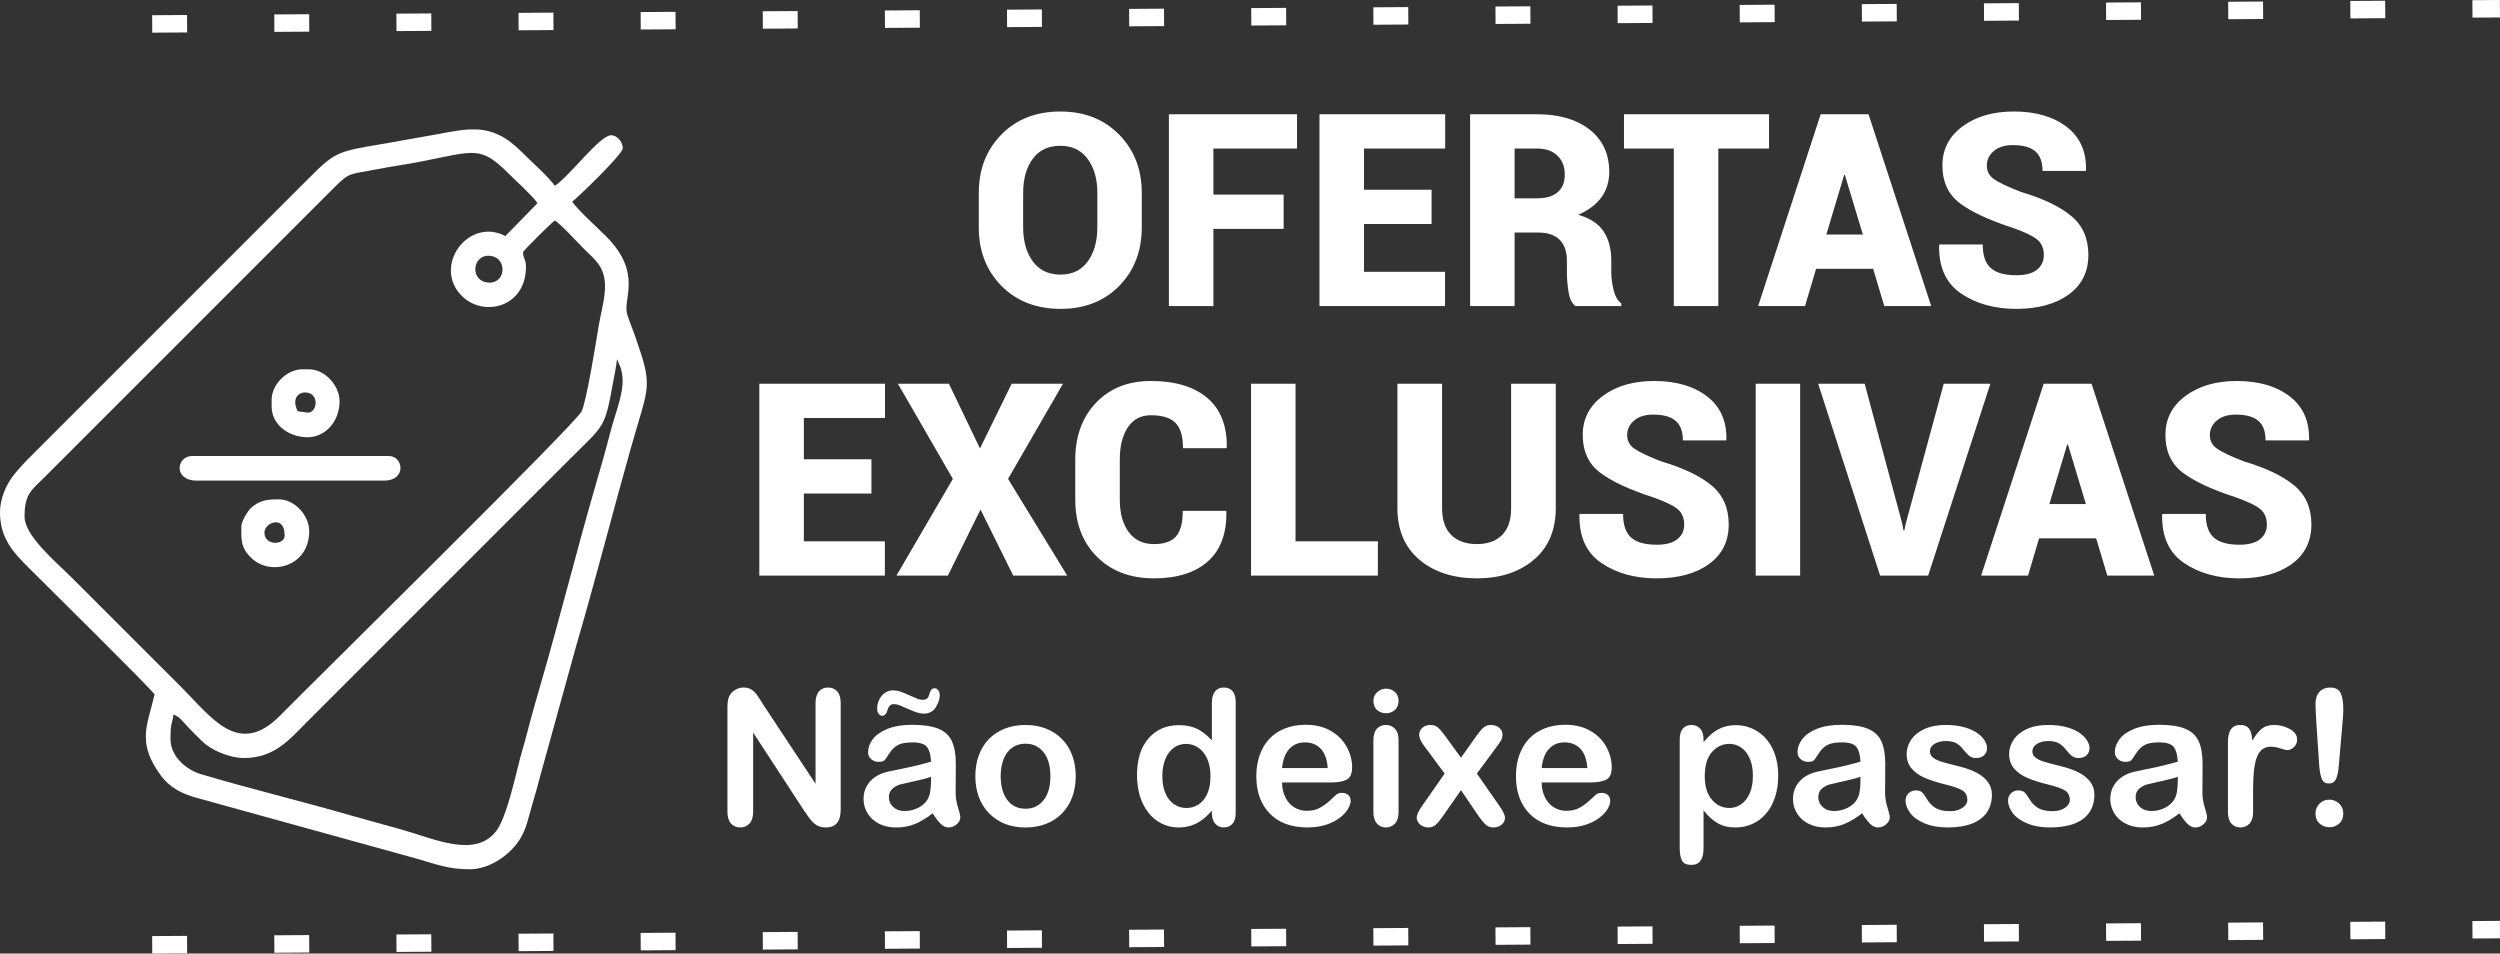 <?xml version="1.0" encoding="UTF-8"?>
<!-- Creator: CorelDRAW 2020 (64 Bit) -->
<svg xmlns="http://www.w3.org/2000/svg" xmlns:xlink="http://www.w3.org/1999/xlink" xmlns:xodm="http://www.corel.com/coreldraw/odm/2003" xml:space="preserve" width="194.13mm" height="74.044mm" version="1.1" style="shape-rendering:geometricPrecision; text-rendering:geometricPrecision; image-rendering:optimizeQuality; fill-rule:evenodd; clip-rule:evenodd" viewBox="0 0 3655.31 1394.18">
 <rect x="0" y="0" width="3655.31" height="1394.18" fill="#333333" stroke="none"/>
 <defs>
  <style type="text/css">
   <![CDATA[
    .str0 {stroke:white;stroke-width:25.51;stroke-miterlimit:22.926;stroke-dasharray:51.016 127.54}
    .fil2 {fill:none}
    .fil1 {fill:white}
    .fil0 {fill:white;fill-rule:nonzero}
   ]]>
  </style>
 </defs>
 <g id="Camada_x0020_1">
  <path class="fil0" d="M1669.39 332.55c0,34.52 -10.98,62.99 -32.88,85.41 -21.89,22.42 -50.5,33.6 -85.8,33.66 -35.57,-0.07 -64.37,-11.24 -86.46,-33.66 -22.09,-22.42 -33.14,-50.89 -33.14,-85.41l0 -50.5c0,-34.39 10.98,-62.86 33.01,-85.28 22.03,-22.49 50.76,-33.73 86.2,-33.73 35.18,0 63.84,11.24 85.94,33.73 22.09,22.42 33.14,50.89 33.14,85.28l0 50.5zm-64.96 -50.83c0,-20.06 -4.67,-36.49 -14.14,-49.31 -9.4,-12.89 -22.75,-19.26 -39.98,-19.26 -17.56,0 -31.04,6.38 -40.37,19.13 -9.27,12.75 -13.94,29.26 -13.94,49.44l0 50.83c0,20.32 4.73,36.82 14.14,49.71 9.47,12.82 23.01,19.26 40.57,19.26 17.1,0 30.31,-6.44 39.71,-19.26 9.34,-12.89 14.01,-29.39 14.01,-49.71l0 -50.83zm272.41 52.93l-102.7 0 0 112.9 -65.09 0 0 -280.5 187.39 0 0 50.1 -122.3 0 0 67.4 102.7 0 0 50.1zm216.32 -7.1l-98.82 0 0 69.89 118.48 0 0 50.1 -183.58 0 0 -280.5 183.77 0 0 50.1 -118.68 0 0 60.29 98.82 0 0 50.1zm121.38 12.49l0 107.5 -65.09 0 0 -280.5 97.64 0c32.48,0 58.26,7.56 77.26,22.55 19,15.06 28.54,35.57 28.54,61.67 0,14.46 -3.88,26.96 -11.51,37.35 -7.63,10.39 -18.87,18.87 -33.8,25.45 17.23,4.87 29.59,12.95 37.08,24.33 7.5,11.37 11.24,25.51 11.24,42.47l0 17.75c0,7.3 1.12,15.65 3.29,25.05 2.24,9.34 5.98,16.04 11.38,19.99l0 3.88 -67.2 0c-5.13,-4.01 -8.48,-10.98 -10.06,-20.98 -1.51,-10.06 -2.3,-19.46 -2.3,-28.34l0 -16.97c0,-13.35 -3.55,-23.54 -10.58,-30.64 -7.04,-7.03 -17.43,-10.59 -31.04,-10.59l-34.85 0zm0 -50.1l32.94 0c13.08,0 23.14,-2.96 30.05,-8.94 6.97,-5.98 10.39,-14.53 10.39,-25.71 0,-11.44 -3.55,-20.64 -10.65,-27.61 -7.17,-7.04 -17.23,-10.52 -30.18,-10.52l-32.55 0 0 72.79zm372.02 -72.79l-74.17 0 0 230.39 -65.09 0 0 -230.39 -72.85 0 0 -50.1 212.11 0 0 50.1zm152.15 175.88l-83.37 0 -16.17 54.51 -68.58 0 91.46 -280.5 34.91 0 0 0.2 0.2 -0.2 34.85 0 91.66 280.5 -68.58 0 -16.37 -54.51zm-68.38 -50.1l53.39 0 -26.23 -87.05 -1.12 0 -26.04 87.05zm318.04 30.25c0,-9.99 -3.29,-17.69 -9.8,-23.01 -6.58,-5.33 -18.48,-10.98 -35.64,-17.03 -34.85,-11.31 -60.69,-23.34 -77.59,-36.16 -16.83,-12.76 -25.31,-31.17 -25.31,-55.17 0,-23.47 9.86,-42.48 29.45,-57.01 19.66,-14.53 44.65,-21.76 74.96,-21.76 31.96,0 57.73,7.5 77.26,22.42 19.53,14.99 28.93,36.03 28.34,63.32l-0.4 1.12 -63.19 0c0,-13.22 -3.62,-22.82 -10.78,-28.8 -7.23,-5.98 -18.08,-8.94 -32.55,-8.94 -11.84,0 -21.17,2.89 -27.94,8.68 -6.84,5.79 -10.19,12.89 -10.19,21.37 0,8.22 3.49,14.79 10.46,19.73 7.03,4.93 20.05,11.18 39.19,18.61 32.48,9.6 57.07,21.37 73.77,35.24 16.7,13.87 25.05,32.87 25.05,57.01 0,24.66 -9.6,43.99 -28.87,57.93 -19.26,13.94 -44.84,20.84 -76.67,20.91 -31.76,-0.07 -58.58,-7.5 -80.61,-22.49 -22.03,-14.93 -32.74,-38.46 -32.09,-70.62l0.4 -1.12 63.38 0c0,16.31 4.01,27.88 12.03,34.78 8.02,6.84 20.32,10.26 36.89,10.26 13.61,0 23.74,-2.7 30.44,-8.09 6.64,-5.39 9.99,-12.43 9.99,-21.17zm-1714.23 348.39l-98.82 0 0 69.89 118.48 0 0 50.1 -183.58 0 0 -280.49 183.78 0 0 50.1 -118.68 0 0 60.29 98.82 0 0 50.1zm158.72 -65.88l46.29 -94.61 75.09 0 -80.35 139.13 86.53 141.36 -78.97 0 -47.8 -96.52 -47.74 96.52 -75.15 0 82.45 -141.36 -80.35 -139.13 74.56 0 45.43 94.61zm359.85 91.26l0.4 1.18c0.53,31.96 -8.48,56.22 -27.09,72.72 -18.54,16.5 -44.84,24.72 -78.84,24.79 -34.72,-0.07 -62.53,-10.65 -83.5,-31.82 -21.04,-21.17 -31.5,-48.92 -31.5,-83.24l0 -58.52c0,-34.19 10.13,-61.87 30.31,-83.11 20.25,-21.3 47.01,-31.89 80.22,-31.89 35.57,0 63.12,8.28 82.58,24.85 19.46,16.57 28.93,40.64 28.4,72.2l-0.59 1.18 -63.38 0c0,-17.23 -3.62,-29.52 -10.98,-36.95 -7.3,-7.5 -19.33,-11.18 -36.03,-11.18 -14.6,0 -25.84,5.85 -33.66,17.62 -7.83,11.7 -11.77,27.35 -11.77,46.88l0 58.91c0,19.66 4.27,35.44 12.89,47.21 8.61,11.84 20.98,17.75 37.02,17.75 14.86,0 25.64,-3.75 32.28,-11.18 6.58,-7.43 9.86,-19.92 9.86,-37.41l63.38 0zm101.52 44.51l120.39 0 0 50.1 -185.48 0 0 -280.49 65.09 0 0 230.39zm380.5 -230.39l0 181.87c0,32.09 -10.65,57.27 -31.96,75.41 -21.37,18.15 -49.12,27.22 -83.44,27.29 -34.52,-0.07 -62.53,-9.14 -83.97,-27.29 -21.44,-18.15 -32.15,-43.33 -32.15,-75.41l0 -181.87 65.29 0 0 181.87c0,17.36 4.47,30.44 13.48,39.32 8.94,8.81 21.44,13.28 37.35,13.28 15.78,0 28.07,-4.41 36.88,-13.22 8.81,-8.81 13.22,-21.89 13.22,-39.38l0 -181.87 65.29 0zm187.78 206.13c0,-9.99 -3.29,-17.69 -9.8,-23.01 -6.58,-5.32 -18.48,-10.98 -35.64,-17.03 -34.85,-11.31 -60.69,-23.34 -77.59,-36.16 -16.83,-12.75 -25.32,-31.17 -25.32,-55.17 0,-23.47 9.86,-42.47 29.46,-57.01 19.66,-14.53 44.65,-21.76 74.96,-21.76 31.96,0 57.73,7.5 77.26,22.42 19.53,14.99 28.93,36.03 28.34,63.32l-0.4 1.12 -63.19 0c0,-13.22 -3.62,-22.82 -10.78,-28.8 -7.23,-5.98 -18.08,-8.94 -32.55,-8.94 -11.84,0 -21.17,2.89 -27.94,8.68 -6.84,5.79 -10.19,12.89 -10.19,21.37 0,8.22 3.49,14.79 10.45,19.73 7.03,4.93 20.06,11.18 39.19,18.61 32.48,9.6 57.07,21.37 73.77,35.24 16.7,13.87 25.05,32.88 25.05,57.01 0,24.66 -9.6,43.99 -28.86,57.93 -19.26,13.94 -44.84,20.84 -76.67,20.91 -31.76,-0.07 -58.58,-7.5 -80.61,-22.49 -22.03,-14.92 -32.74,-38.46 -32.09,-70.62l0.4 -1.12 63.38 0c0,16.31 4.01,27.88 12.03,34.78 8.02,6.84 20.32,10.26 36.88,10.26 13.61,0 23.74,-2.69 30.44,-8.09 6.64,-5.39 9.99,-12.43 9.99,-21.17zm169.51 74.36l-64.96 0 0 -280.49 64.96 0 0 280.49zm149.26 -76.07l1.91 10.19 1.18 0 1.91 -9.47 55.69 -205.14 68.18 0 -90.93 280.49 -70.29 0 -90.54 -280.49 67.99 0 54.9 204.42zm283.52 21.57l-83.37 0 -16.18 54.51 -68.58 0 91.46 -280.49 34.91 0 0 0.2 0.2 -0.2 34.85 0 91.66 280.49 -68.58 0 -16.37 -54.51zm-68.38 -50.1l53.39 0 -26.23 -87.05 -1.12 0 -26.04 87.05zm318.04 30.25c0,-9.99 -3.29,-17.69 -9.8,-23.01 -6.58,-5.32 -18.48,-10.98 -35.64,-17.03 -34.85,-11.31 -60.69,-23.34 -77.59,-36.16 -16.83,-12.75 -25.32,-31.17 -25.32,-55.17 0,-23.47 9.86,-42.47 29.46,-57.01 19.66,-14.53 44.64,-21.76 74.96,-21.76 31.96,0 57.73,7.5 77.26,22.42 19.53,14.99 28.93,36.03 28.34,63.32l-0.4 1.12 -63.19 0c0,-13.22 -3.62,-22.82 -10.78,-28.8 -7.23,-5.98 -18.08,-8.94 -32.55,-8.94 -11.84,0 -21.17,2.89 -27.94,8.68 -6.84,5.79 -10.19,12.89 -10.19,21.37 0,8.22 3.49,14.79 10.45,19.73 7.03,4.93 20.05,11.18 39.19,18.61 32.48,9.6 57.07,21.37 73.77,35.24 16.7,13.87 25.05,32.88 25.05,57.01 0,24.66 -9.6,43.99 -28.86,57.93 -19.27,13.94 -44.84,20.84 -76.67,20.91 -31.76,-0.07 -58.58,-7.5 -80.61,-22.49 -22.02,-14.92 -32.74,-38.46 -32.09,-70.62l0.4 -1.12 63.38 0c0,16.31 4.01,27.88 12.03,34.78 8.02,6.84 20.31,10.26 36.88,10.26 13.61,0 23.74,-2.69 30.44,-8.09 6.64,-5.39 9.99,-12.43 9.99,-21.17z"></path>
  <g id="_2631278082272">
   <path class="fil1" d="M249.29 1080.82c0,-27.72 3.06,-21.94 4.23,-35.91 9.45,2.52 15.1,11.93 21.65,18.48 7.42,7.42 13.52,14.06 21.09,21.16 12.26,11.51 37.76,23.73 60.78,23.73 44.24,0 66.65,-27.56 89.26,-50.18l387.67 -387.67c50.63,-50.63 50.06,-42.97 63.02,-114.45 1.83,-10.12 4.37,-21.87 5.12,-30.8l5.12 11.78c9.83,29.07 -5.94,59.85 -15.24,96.41 -6.29,24.72 -12.99,48.03 -20.21,72.75 -27.96,95.88 -52.79,196.3 -80.91,293.03 -7.19,24.75 -13.9,48.04 -20.19,72.77 -3.01,11.81 -6.96,24.25 -10.13,36.35 -7.01,26.75 -19.77,86.73 -34.91,106.64 -30.7,40.37 -90.41,11.54 -139.21,-2.22 -26.12,-7.36 -48.78,-13.22 -74.41,-20.65 -70.27,-20.37 -149.84,-39.64 -218.64,-60.23 -20.56,-6.15 -44.08,-25.54 -44.08,-50.99zm436.76 -891.54l11.95 0c21.46,1.21 41.62,9.56 65.2,33.27 12.02,12.09 40.12,37.27 48.06,49.12 22.72,-15.22 65.7,-73.94 82.39,-73.94 8.35,0 16.9,9.59 16.9,19.01 0,9.16 -68.62,74.6 -73.94,78.17 7.86,11.74 37.08,38.21 49.12,50.17 54.45,54.13 24.42,92.47 31.25,114.36 3.3,10.6 7.46,20.16 11.3,31.13 27.04,77.38 20.87,70 -5.93,164.71 -26.38,93.19 -52.25,194.98 -79.13,286.36l-52.63 190.33c-4.1,16.12 -8.65,31.98 -13.37,47.9 -5.18,17.47 -6.97,29.83 -15.94,45.33 -12.3,21.27 -42.39,45.77 -74.65,45.77 -30.59,0 -46.92,-6.7 -77.42,-15.54l-322.79 -89.18c-20.32,-5.7 -38.26,-14.9 -50.73,-31.67 -36.29,-48.78 -20.22,-73.77 -9.62,-119.25 -6.34,-9.46 -168.25,-169.3 -184.33,-185.39 -21.57,-21.57 -41.73,-42.44 -41.73,-80.81 0,-20.25 9.25,-41.63 21.6,-56.57 12.68,-15.33 24.12,-26.13 38.08,-40.09l390.84 -390.84c38.59,-38.59 42.12,-40.18 105.71,-50.63 23.13,-3.8 43.27,-7.97 66.4,-11.77 24.56,-4.04 44.76,-9.01 63.42,-9.96zm30.14 223.94c-29.8,0 -26.61,-40.93 -0.53,-39.24 26.22,1.7 24.49,39.24 0.53,39.24zm22.74 -68.1c-54.16,-28.43 -107.23,44.32 -63.52,87.75 31.31,31.11 93.6,17.06 93.6,-42.89 0,-11.03 -4.23,-12.22 -4.23,-21.13 0,-2.28 41.79,-43.34 46.48,-46.48 10.61,7.1 32.1,31.04 42.78,41.72 7.41,7.42 14.72,13.36 20.68,21.58 18.84,25.99 6.16,57.22 0.23,93.34 -3.36,20.47 -17.77,110.47 -24.89,123 -11.74,20.69 -374.03,377.17 -440.73,444.48 -60.43,60.98 -99.78,2.69 -143.67,-41.2l-159.51 -159.5c-23.69,-23.69 -70.24,-62.13 -70.24,-90.32 0,-33.82 10.27,-38.8 30.1,-58.63l422.53 -422.53c22.9,-22.98 22.36,-18.87 58.44,-26.06 23.43,-4.67 47.92,-7.91 71.83,-12.68 76.24,-15.21 84.34,-22.35 125.36,18.67 10.68,10.68 34.62,32.17 41.73,42.78l-46.97 48.1z"></path>
   <path class="fil1" d="M287.32 702.66l274.65 0c32.29,0 28.36,-35.92 6.34,-35.92l-287.32 0c-23.23,0 -27.76,35.92 6.34,35.92z"></path>
   <path class="fil1" d="M386.62 778.71c0,-14.45 29.58,-26.94 29.58,4.23 0,14.53 -29.58,15.35 -29.58,-4.23zm-33.8 -8.45c0,19.33 -1.11,30.64 15.21,46.06 27.79,26.23 84.09,12.32 84.09,-39.72 0,-23.01 -21.32,-46.48 -44.37,-46.48 -15.66,0 -27.54,0.68 -40.51,12.3 -4.64,4.15 -14.42,19.75 -14.42,27.84z"></path>
   <path class="fil1" d="M450 603.36l-14.79 -2.11c-9.34,-19.46 1.92,-27.46 10.57,-27.46 21.72,0 18.79,29.58 4.23,29.58zm-52.82 -19.01l0 10.56c0,23.69 22.31,44.37 52.82,44.37 24.25,0 46.48,-21.43 46.48,-52.82 0,-22.91 -21.72,-46.48 -44.37,-46.48l-10.56 0c-22.1,0 -44.37,22.26 -44.37,44.37z"></path>
  </g>
  <line class="fil2 str0" x1="222.54" y1="35.01" x2="3655.23" y2="12.75"></line>
  <line class="fil2 str0" x1="222.54" y1="1381.43" x2="3655.23" y2="1359.18"></line>
  <path class="fil0" d="M1115.39 1029.32l77.04 116.67 0 -117.77c0,-7.65 1.66,-13.36 4.93,-17.19 3.27,-3.82 7.7,-5.76 13.27,-5.76 5.71,0 10.28,1.89 13.59,5.71 3.32,3.82 4.98,9.58 4.98,17.23l0 155.6c0,17.37 -7.19,26.03 -21.57,26.03 -3.59,0 -6.82,-0.5 -9.72,-1.57 -2.86,-1.01 -5.58,-2.67 -8.06,-4.88 -2.53,-2.26 -4.84,-4.89 -7,-7.93 -2.17,-2.99 -4.33,-6.08 -6.5,-9.22l-75.15 -115.2 0 115.84c0,7.56 -1.75,13.27 -5.25,17.14 -3.55,3.87 -8.06,5.81 -13.55,5.81 -5.67,0 -10.23,-1.93 -13.64,-5.85 -3.46,-3.92 -5.16,-9.63 -5.16,-17.1l0 -152.61c0,-6.5 0.74,-11.57 2.17,-15.25 1.71,-4.05 4.56,-7.37 8.53,-9.95 3.96,-2.53 8.25,-3.82 12.81,-3.82 3.64,0 6.73,0.6 9.26,1.75 2.58,1.2 4.84,2.77 6.77,4.75 1.94,1.98 3.92,4.52 5.94,7.7 2.03,3.13 4.15,6.41 6.31,9.86zm248.36 159.85c-8.94,6.91 -17.55,12.07 -25.85,15.53 -8.34,3.46 -17.69,5.16 -28.01,5.16 -9.45,0 -17.79,-1.89 -24.93,-5.62 -7.14,-3.73 -12.67,-8.76 -16.54,-15.16 -3.87,-6.41 -5.81,-13.32 -5.81,-20.78 0,-10.09 3.18,-18.66 9.58,-25.76 6.41,-7.14 15.21,-11.89 26.4,-14.33 2.3,-0.55 8.11,-1.75 17.37,-3.64 9.26,-1.89 17.23,-3.59 23.82,-5.21 6.59,-1.57 13.78,-3.46 21.52,-5.71 -0.46,-9.72 -2.4,-16.87 -5.85,-21.38 -3.5,-4.56 -10.64,-6.82 -21.57,-6.82 -9.35,0 -16.4,1.29 -21.1,3.92 -4.75,2.58 -8.8,6.5 -12.17,11.75 -3.36,5.21 -5.76,8.62 -7.14,10.32 -1.43,1.66 -4.42,2.49 -8.99,2.49 -4.15,0 -7.74,-1.34 -10.74,-4.01 -3,-2.62 -4.52,-6.03 -4.52,-10.18 0,-6.5 2.3,-12.81 6.87,-18.94 4.61,-6.13 11.75,-11.15 21.47,-15.11 9.72,-3.96 21.84,-5.94 36.36,-5.94 16.17,0 28.94,1.94 38.2,5.76 9.26,3.82 15.81,9.86 19.63,18.16 3.82,8.29 5.76,19.26 5.76,32.95 0,8.66 -0.05,15.99 -0.09,22.03 -0.05,6.04 -0.09,12.76 -0.18,20.13 0,6.91 1.15,14.15 3.46,21.66 2.3,7.47 3.41,12.3 3.41,14.47 0,3.78 -1.75,7.23 -5.3,10.32 -3.59,3.09 -7.6,4.65 -12.12,4.65 -3.78,0 -7.51,-1.75 -11.2,-5.3 -3.69,-3.55 -7.6,-8.66 -11.75,-15.39zm-2.44 -53.41c-5.39,1.98 -13.23,4.1 -23.55,6.27 -10.28,2.21 -17.42,3.87 -21.38,4.89 -3.96,1.06 -7.74,3.09 -11.34,6.08 -3.59,3.04 -5.39,7.23 -5.39,12.67 0,5.57 2.12,10.32 6.36,14.24 4.2,3.92 9.72,5.9 16.59,5.9 7.28,0 14.01,-1.61 20.13,-4.79 6.18,-3.22 10.69,-7.33 13.59,-12.39 3.32,-5.58 4.98,-14.79 4.98,-27.6l0 -5.25zm-54.51 -106.26c-4.56,0 -7.7,3.09 -9.31,9.22 -1.61,5.3 -4.05,7.93 -7.28,7.93 -1.98,0 -3.78,-0.92 -5.35,-2.77 -1.57,-1.84 -2.35,-4.42 -2.35,-7.74 0,-4.52 0.97,-8.85 2.95,-13.04 1.98,-4.19 4.75,-7.51 8.34,-9.95 3.55,-2.49 7.33,-3.73 11.38,-3.73 4.06,0 7.83,0.6 11.29,1.75 3.46,1.15 8.06,3.09 13.87,5.76 5.81,2.63 9.81,4.33 11.98,5.11 2.12,0.74 4.52,1.15 7.14,1.15 2.63,0 4.65,-0.65 6.13,-1.98 1.47,-1.29 2.63,-3.64 3.46,-7.1 1.43,-5.21 3.87,-7.79 7.28,-7.79 2.07,0 3.87,0.92 5.39,2.81 1.52,1.89 2.3,4.47 2.3,7.7 0,5.02 -1.89,10.74 -5.71,17.1 -3.82,6.31 -9.77,9.49 -17.79,9.49 -3.04,0 -6.17,-0.51 -9.44,-1.57 -3.23,-1.01 -7.7,-2.81 -13.36,-5.3 -5.67,-2.53 -9.86,-4.33 -12.67,-5.44 -2.81,-1.06 -5.53,-1.62 -8.25,-1.62zm266.06 105.47c0,11.01 -1.7,21.1 -5.11,30.37 -3.46,9.26 -8.39,17.23 -14.88,23.87 -6.45,6.68 -14.24,11.75 -23.22,15.3 -8.98,3.55 -19.12,5.34 -30.36,5.34 -11.2,0 -21.24,-1.8 -30.13,-5.39 -8.89,-3.59 -16.64,-8.75 -23.18,-15.48 -6.5,-6.68 -11.47,-14.61 -14.84,-23.73 -3.36,-9.17 -5.07,-19.26 -5.07,-30.32 0,-11.15 1.7,-21.38 5.11,-30.64 3.46,-9.26 8.34,-17.19 14.75,-23.78 6.41,-6.54 14.15,-11.61 23.22,-15.16 9.08,-3.55 19.12,-5.35 30.13,-5.35 11.15,0 21.29,1.8 30.36,5.39 9.08,3.59 16.87,8.76 23.36,15.44 6.5,6.64 11.43,14.56 14.79,23.78 3.36,9.17 5.07,19.31 5.07,30.37zm-37.05 0c0,-15.02 -3.32,-26.68 -9.91,-35.07 -6.64,-8.34 -15.48,-12.53 -26.63,-12.53 -7.23,0 -13.55,1.84 -19.03,5.58 -5.48,3.73 -9.72,9.26 -12.67,16.54 -3,7.28 -4.47,15.8 -4.47,25.48 0,9.63 1.47,18.06 4.38,25.25 2.95,7.19 7.09,12.72 12.53,16.54 5.44,3.82 11.89,5.71 19.26,5.71 11.15,0 20,-4.19 26.63,-12.62 6.59,-8.39 9.91,-20.04 9.91,-34.88zm236.11 53.82l0 -3.64c-4.93,5.67 -9.82,10.28 -14.65,13.82 -4.79,3.55 -10.04,6.27 -15.67,8.11 -5.62,1.84 -11.75,2.76 -18.43,2.76 -8.8,0 -16.96,-1.89 -24.47,-5.62 -7.51,-3.73 -14.05,-9.03 -19.54,-15.99 -5.48,-6.91 -9.63,-15.07 -12.49,-24.42 -2.81,-9.35 -4.24,-19.49 -4.24,-30.36 0,-23.04 5.62,-41.01 16.86,-53.87 11.24,-12.85 26.08,-19.31 44.42,-19.31 10.64,0 19.58,1.85 26.86,5.48 7.28,3.64 14.42,9.26 21.34,16.86l0 -54.42c0,-7.56 1.52,-13.27 4.52,-17.14 3.04,-3.87 7.32,-5.81 12.9,-5.81 5.58,0 9.86,1.8 12.9,5.34 2.99,3.55 4.52,8.8 4.52,15.71l0 162.47c0,7 -1.61,12.3 -4.84,15.81 -3.27,3.5 -7.47,5.25 -12.58,5.25 -5.02,0 -9.22,-1.84 -12.49,-5.48 -3.27,-3.64 -4.93,-8.85 -4.93,-15.57zm-72.44 -54.1c0,10 1.57,18.48 4.65,25.53 3.09,7.01 7.33,12.26 12.76,15.81 5.39,3.55 11.29,5.35 17.65,5.35 6.5,0 12.39,-1.7 17.74,-5.07 5.34,-3.36 9.63,-8.52 12.81,-15.48 3.18,-7 4.79,-15.67 4.79,-26.13 0,-9.77 -1.61,-18.2 -4.79,-25.25 -3.18,-7.1 -7.51,-12.49 -12.95,-16.22 -5.44,-3.73 -11.38,-5.58 -17.88,-5.58 -6.73,0 -12.76,1.89 -18.06,5.71 -5.3,3.82 -9.4,9.31 -12.35,16.45 -2.9,7.19 -4.38,15.48 -4.38,24.88zm247.12 9.35l-72.11 0c0.09,8.39 1.8,15.76 5.07,22.16 3.27,6.41 7.65,11.2 13.09,14.42 5.44,3.27 11.47,4.88 18.02,4.88 4.42,0 8.43,-0.51 12.07,-1.57 3.69,-1.01 7.19,-2.63 10.6,-4.84 3.46,-2.21 6.59,-4.56 9.44,-7.1 2.9,-2.53 6.64,-5.94 11.24,-10.28 1.89,-1.61 4.56,-2.44 8.06,-2.44 3.78,0 6.87,1.06 9.22,3.13 2.3,2.03 3.5,4.98 3.5,8.76 0,3.32 -1.34,7.19 -3.92,11.66 -2.63,4.42 -6.54,8.71 -11.84,12.76 -5.25,4.1 -11.84,7.51 -19.81,10.18 -7.97,2.72 -17.14,4.05 -27.46,4.05 -23.69,0 -42.07,-6.77 -55.2,-20.27 -13.13,-13.5 -19.68,-31.79 -19.68,-54.92 0,-10.87 1.61,-21.01 4.84,-30.32 3.23,-9.31 7.97,-17.28 14.14,-23.96 6.22,-6.64 13.87,-11.75 22.95,-15.3 9.08,-3.55 19.17,-5.35 30.23,-5.35 14.42,0 26.77,3.04 37.05,9.12 10.32,6.08 18.02,13.91 23.18,23.59 5.12,9.63 7.7,19.44 7.7,29.44 0,9.26 -2.67,15.3 -7.97,18.06 -5.3,2.72 -12.76,4.1 -22.4,4.1zm-72.11 -21.01l66.81 0c-0.88,-12.58 -4.29,-21.98 -10.18,-28.25 -5.9,-6.22 -13.64,-9.35 -23.27,-9.35 -9.22,0 -16.73,3.18 -22.63,9.49 -5.9,6.36 -9.49,15.71 -10.74,28.11zm170.35 -42.12l0 106.53c0,7.37 -1.75,12.95 -5.25,16.73 -3.5,3.78 -7.93,5.67 -13.32,5.67 -5.39,0 -9.77,-1.93 -13.13,-5.81 -3.36,-3.87 -5.07,-9.4 -5.07,-16.59l0 -105.43c0,-7.32 1.71,-12.81 5.07,-16.5 3.36,-3.69 7.74,-5.53 13.13,-5.53 5.39,0 9.82,1.84 13.32,5.53 3.5,3.69 5.25,8.85 5.25,15.39zm-18.2 -38.06c-5.12,0 -9.49,-1.57 -13.13,-4.7 -3.64,-3.13 -5.44,-7.6 -5.44,-13.36 0,-5.16 1.85,-9.44 5.58,-12.81 3.73,-3.36 8.06,-5.07 12.99,-5.07 4.79,0 8.99,1.52 12.67,4.56 3.68,3.09 5.53,7.51 5.53,13.32 0,5.67 -1.8,10.09 -5.39,13.27 -3.59,3.18 -7.83,4.79 -12.81,4.79zm136.21 151.74l-26.72 -39.21 -27.37 39.21c-3.96,5.48 -7.33,9.4 -10.05,11.75 -2.76,2.35 -6.22,3.5 -10.46,3.5 -4.65,0 -8.66,-1.47 -11.93,-4.38 -3.27,-2.95 -4.93,-6.27 -4.93,-10.05 0,-3.87 2.53,-9.4 7.56,-16.59l33.31 -47.78 -29.54 -39.86c-5.12,-6.54 -7.7,-12.26 -7.7,-17.14 0,-3.78 1.52,-7.1 4.61,-9.86 3.04,-2.81 7.05,-4.19 11.98,-4.19 4.33,0 7.88,1.2 10.74,3.64 2.81,2.44 6.13,6.27 9.91,11.47l23.87 32.72 23.22 -32.72c3.87,-5.39 7.24,-9.26 10.05,-11.61 2.86,-2.35 6.36,-3.5 10.6,-3.5 4.84,0 8.89,1.38 12.07,4.1 3.18,2.76 4.79,6.08 4.79,9.95 0,2.81 -0.64,5.48 -1.94,8.02 -1.33,2.58 -3.32,5.62 -6.04,9.12l-29.54 39.86 33.31 47.78c5.21,7.47 7.83,13.09 7.83,16.87 0,3.87 -1.61,7.19 -4.84,9.95 -3.27,2.81 -7.28,4.19 -12.03,4.19 -4.24,0 -7.79,-1.2 -10.74,-3.64 -2.9,-2.44 -6.27,-6.31 -10.05,-11.61zm163.35 -50.55l-72.11 0c0.09,8.39 1.8,15.76 5.07,22.16 3.27,6.41 7.65,11.2 13.09,14.42 5.44,3.27 11.47,4.88 18.02,4.88 4.42,0 8.43,-0.51 12.07,-1.57 3.68,-1.01 7.19,-2.63 10.6,-4.84 3.46,-2.21 6.59,-4.56 9.44,-7.1 2.9,-2.53 6.64,-5.94 11.24,-10.28 1.89,-1.61 4.56,-2.44 8.06,-2.44 3.78,0 6.87,1.06 9.22,3.13 2.3,2.03 3.5,4.98 3.5,8.76 0,3.32 -1.34,7.19 -3.92,11.66 -2.63,4.42 -6.54,8.71 -11.84,12.76 -5.25,4.1 -11.84,7.51 -19.82,10.18 -7.97,2.72 -17.14,4.05 -27.46,4.05 -23.69,0 -42.07,-6.77 -55.2,-20.27 -13.13,-13.5 -19.67,-31.79 -19.67,-54.92 0,-10.87 1.61,-21.01 4.84,-30.32 3.23,-9.31 7.97,-17.28 14.14,-23.96 6.22,-6.64 13.87,-11.75 22.95,-15.3 9.08,-3.55 19.17,-5.35 30.23,-5.35 14.42,0 26.77,3.04 37.05,9.12 10.32,6.08 18.02,13.91 23.18,23.59 5.11,9.63 7.7,19.44 7.7,29.44 0,9.26 -2.67,15.3 -7.97,18.06 -5.3,2.72 -12.76,4.1 -22.39,4.1zm-72.11 -21.01l66.81 0c-0.88,-12.58 -4.29,-21.98 -10.18,-28.25 -5.9,-6.22 -13.64,-9.35 -23.27,-9.35 -9.22,0 -16.73,3.18 -22.63,9.49 -5.9,6.36 -9.49,15.71 -10.74,28.11zm236.7 -42.3l0 4.47c6.91,-8.57 14.14,-14.88 21.61,-18.89 7.46,-4.01 15.9,-6.04 25.34,-6.04 11.38,0 21.79,2.9 31.33,8.76 9.54,5.85 17.1,14.42 22.63,25.67 5.53,11.24 8.29,24.56 8.29,39.95 0,11.34 -1.61,21.75 -4.79,31.24 -3.18,9.49 -7.6,17.46 -13.18,23.92 -5.58,6.45 -12.17,11.38 -19.77,14.84 -7.6,3.46 -15.76,5.21 -24.51,5.21 -10.51,0 -19.35,-2.12 -26.49,-6.36 -7.14,-4.2 -13.96,-10.41 -20.46,-18.62l0 55.39c0,16.22 -5.9,24.33 -17.69,24.33 -6.91,0 -11.52,-2.07 -13.78,-6.27 -2.26,-4.19 -3.36,-10.28 -3.36,-18.29l0 -159.11c0,-7 1.52,-12.26 4.61,-15.71 3.04,-3.46 7.24,-5.21 12.53,-5.21 5.21,0 9.49,1.8 12.76,5.35 3.27,3.59 4.93,8.71 4.93,15.39zm72.16 53.59c0,-9.72 -1.47,-18.06 -4.47,-25.02 -2.95,-6.96 -7.05,-12.35 -12.3,-16.08 -5.3,-3.73 -11.1,-5.58 -17.46,-5.58 -10.18,0 -18.75,4.01 -25.71,11.98 -6.96,8.02 -10.46,19.81 -10.46,35.34 0,14.65 3.46,26.08 10.37,34.19 6.96,8.16 15.53,12.21 25.8,12.21 6.08,0 11.75,-1.8 16.96,-5.35 5.21,-3.55 9.4,-8.85 12.58,-15.94 3.14,-7.14 4.7,-15.71 4.7,-25.76zm159.75 54.83c-8.94,6.91 -17.55,12.07 -25.85,15.53 -8.34,3.46 -17.69,5.16 -28.01,5.16 -9.45,0 -17.79,-1.89 -24.93,-5.62 -7.14,-3.73 -12.67,-8.76 -16.54,-15.16 -3.87,-6.41 -5.81,-13.32 -5.81,-20.78 0,-10.09 3.18,-18.66 9.58,-25.76 6.41,-7.14 15.21,-11.89 26.4,-14.33 2.3,-0.55 8.11,-1.75 17.37,-3.64 9.26,-1.89 17.23,-3.59 23.82,-5.21 6.59,-1.57 13.78,-3.46 21.52,-5.71 -0.46,-9.72 -2.4,-16.87 -5.85,-21.38 -3.5,-4.56 -10.64,-6.82 -21.57,-6.82 -9.35,0 -16.4,1.29 -21.1,3.92 -4.75,2.58 -8.8,6.5 -12.17,11.75 -3.36,5.21 -5.76,8.62 -7.14,10.32 -1.43,1.66 -4.42,2.49 -8.99,2.49 -4.15,0 -7.74,-1.34 -10.74,-4.01 -3,-2.62 -4.52,-6.03 -4.52,-10.18 0,-6.5 2.3,-12.81 6.87,-18.94 4.61,-6.13 11.75,-11.15 21.47,-15.11 9.72,-3.96 21.84,-5.94 36.36,-5.94 16.17,0 28.94,1.94 38.2,5.76 9.26,3.82 15.81,9.86 19.63,18.16 3.82,8.29 5.76,19.26 5.76,32.95 0,8.66 -0.05,15.99 -0.09,22.03 -0.05,6.04 -0.09,12.76 -0.18,20.13 0,6.91 1.15,14.15 3.46,21.66 2.3,7.47 3.41,12.3 3.41,14.47 0,3.78 -1.75,7.23 -5.3,10.32 -3.59,3.09 -7.6,4.65 -12.12,4.65 -3.78,0 -7.51,-1.75 -11.2,-5.3 -3.69,-3.55 -7.6,-8.66 -11.75,-15.39zm-2.44 -53.41c-5.39,1.98 -13.23,4.1 -23.55,6.27 -10.28,2.21 -17.42,3.87 -21.38,4.89 -3.96,1.06 -7.74,3.09 -11.34,6.08 -3.59,3.04 -5.39,7.23 -5.39,12.67 0,5.57 2.12,10.32 6.36,14.24 4.2,3.92 9.72,5.9 16.59,5.9 7.28,0 14.01,-1.61 20.13,-4.79 6.18,-3.22 10.69,-7.33 13.59,-12.39 3.32,-5.58 4.98,-14.79 4.98,-27.6l0 -5.25zm192.19 25.99c0,10.14 -2.49,18.85 -7.42,26.08 -4.93,7.23 -12.26,12.72 -21.93,16.45 -9.68,3.73 -21.43,5.57 -35.3,5.57 -13.22,0 -24.56,-2.03 -34.01,-6.08 -9.45,-4.01 -16.4,-9.08 -20.92,-15.16 -4.47,-6.04 -6.73,-12.12 -6.73,-18.25 0,-4.06 1.43,-7.51 4.33,-10.37 2.86,-2.9 6.5,-4.33 10.92,-4.33 3.87,0 6.82,0.97 8.89,2.86 2.07,1.89 4.06,4.52 5.94,7.97 3.78,6.54 8.29,11.47 13.55,14.7 5.25,3.27 12.44,4.88 21.52,4.88 7.37,0 13.41,-1.66 18.11,-4.93 4.74,-3.27 7.09,-7.05 7.09,-11.29 0,-6.5 -2.44,-11.2 -7.32,-14.19 -4.93,-2.95 -13,-5.81 -24.24,-8.52 -12.67,-3.13 -22.99,-6.45 -30.96,-9.91 -7.93,-3.46 -14.28,-8.06 -19.08,-13.73 -4.75,-5.67 -7.14,-12.67 -7.14,-20.92 0,-7.42 2.21,-14.38 6.59,-20.97 4.42,-6.59 10.92,-11.8 19.54,-15.71 8.57,-3.92 18.94,-5.9 31.1,-5.9 9.54,0 18.11,0.97 25.67,2.95 7.6,1.98 13.96,4.65 19.03,7.97 5.12,3.36 8.99,7.05 11.61,11.11 2.67,4.06 4.01,7.97 4.01,11.89 0,4.19 -1.43,7.7 -4.29,10.37 -2.81,2.72 -6.87,4.05 -12.07,4.05 -3.78,0 -7,-1.06 -9.68,-3.22 -2.63,-2.17 -5.67,-5.39 -9.12,-9.72 -2.76,-3.59 -6.04,-6.5 -9.81,-8.66 -3.78,-2.17 -8.89,-3.23 -15.39,-3.23 -6.63,0 -12.16,1.43 -16.59,4.24 -4.38,2.86 -6.59,6.4 -6.59,10.64 0,3.87 1.61,7.05 4.84,9.49 3.27,2.49 7.6,4.56 13.08,6.17 5.48,1.61 13.04,3.59 22.67,5.94 11.43,2.76 20.78,6.13 28.01,10 7.24,3.87 12.72,8.43 16.45,13.73 3.73,5.25 5.62,11.24 5.62,18.02zm149.84 0c0,10.14 -2.49,18.85 -7.42,26.08 -4.93,7.23 -12.26,12.72 -21.93,16.45 -9.68,3.73 -21.43,5.57 -35.3,5.57 -13.22,0 -24.56,-2.03 -34.01,-6.08 -9.45,-4.01 -16.4,-9.08 -20.92,-15.16 -4.47,-6.04 -6.73,-12.12 -6.73,-18.25 0,-4.06 1.43,-7.51 4.33,-10.37 2.86,-2.9 6.5,-4.33 10.92,-4.33 3.87,0 6.82,0.97 8.89,2.86 2.07,1.89 4.06,4.52 5.94,7.97 3.78,6.54 8.29,11.47 13.55,14.7 5.25,3.27 12.44,4.88 21.52,4.88 7.37,0 13.41,-1.66 18.11,-4.93 4.74,-3.27 7.09,-7.05 7.09,-11.29 0,-6.5 -2.44,-11.2 -7.32,-14.19 -4.93,-2.95 -13,-5.81 -24.24,-8.52 -12.67,-3.13 -22.99,-6.45 -30.96,-9.91 -7.93,-3.46 -14.29,-8.06 -19.08,-13.73 -4.75,-5.67 -7.14,-12.67 -7.14,-20.92 0,-7.42 2.21,-14.38 6.59,-20.97 4.42,-6.59 10.92,-11.8 19.54,-15.71 8.57,-3.92 18.94,-5.9 31.1,-5.9 9.54,0 18.11,0.97 25.67,2.95 7.6,1.98 13.96,4.65 19.03,7.97 5.11,3.36 8.99,7.05 11.61,11.11 2.67,4.06 4.01,7.97 4.01,11.89 0,4.19 -1.43,7.7 -4.29,10.37 -2.81,2.72 -6.87,4.05 -12.07,4.05 -3.78,0 -7,-1.06 -9.68,-3.22 -2.63,-2.17 -5.67,-5.39 -9.12,-9.72 -2.77,-3.59 -6.04,-6.5 -9.82,-8.66 -3.78,-2.17 -8.89,-3.23 -15.39,-3.23 -6.63,0 -12.16,1.43 -16.59,4.24 -4.38,2.86 -6.59,6.4 -6.59,10.64 0,3.87 1.61,7.05 4.84,9.49 3.27,2.49 7.6,4.56 13.09,6.17 5.48,1.61 13.04,3.59 22.67,5.94 11.43,2.76 20.78,6.13 28.02,10 7.23,3.87 12.72,8.43 16.45,13.73 3.73,5.25 5.62,11.24 5.62,18.02zm124.37 27.42c-8.94,6.91 -17.56,12.07 -25.85,15.53 -8.34,3.46 -17.7,5.16 -28.02,5.16 -9.45,0 -17.79,-1.89 -24.93,-5.62 -7.14,-3.73 -12.67,-8.76 -16.54,-15.16 -3.87,-6.41 -5.81,-13.32 -5.81,-20.78 0,-10.09 3.18,-18.66 9.58,-25.76 6.41,-7.14 15.21,-11.89 26.4,-14.33 2.3,-0.55 8.11,-1.75 17.37,-3.64 9.26,-1.89 17.23,-3.59 23.82,-5.21 6.59,-1.57 13.78,-3.46 21.52,-5.71 -0.46,-9.72 -2.4,-16.87 -5.85,-21.38 -3.5,-4.56 -10.64,-6.82 -21.56,-6.82 -9.35,0 -16.4,1.29 -21.1,3.92 -4.75,2.58 -8.8,6.5 -12.17,11.75 -3.36,5.21 -5.76,8.62 -7.14,10.32 -1.43,1.66 -4.42,2.49 -8.99,2.49 -4.15,0 -7.74,-1.34 -10.74,-4.01 -2.99,-2.62 -4.52,-6.03 -4.52,-10.18 0,-6.5 2.3,-12.81 6.87,-18.94 4.61,-6.13 11.75,-11.15 21.47,-15.11 9.72,-3.96 21.84,-5.94 36.36,-5.94 16.17,0 28.94,1.94 38.2,5.76 9.26,3.82 15.81,9.86 19.63,18.16 3.82,8.29 5.76,19.26 5.76,32.95 0,8.66 -0.05,15.99 -0.09,22.03 -0.05,6.04 -0.09,12.76 -0.18,20.13 0,6.91 1.15,14.15 3.46,21.66 2.3,7.47 3.41,12.3 3.41,14.47 0,3.78 -1.75,7.23 -5.3,10.32 -3.59,3.09 -7.6,4.65 -12.12,4.65 -3.78,0 -7.51,-1.75 -11.2,-5.3 -3.68,-3.55 -7.6,-8.66 -11.75,-15.39zm-2.44 -53.41c-5.39,1.98 -13.23,4.1 -23.55,6.27 -10.28,2.21 -17.42,3.87 -21.38,4.89 -3.96,1.06 -7.74,3.09 -11.34,6.08 -3.59,3.04 -5.39,7.23 -5.39,12.67 0,5.57 2.12,10.32 6.36,14.24 4.19,3.92 9.72,5.9 16.59,5.9 7.28,0 14.01,-1.61 20.14,-4.79 6.18,-3.22 10.69,-7.33 13.59,-12.39 3.32,-5.58 4.98,-14.79 4.98,-27.6l0 -5.25zm110.08 20.92l0 30.78c0,7.46 -1.75,13.04 -5.25,16.77 -3.5,3.73 -7.93,5.62 -13.32,5.62 -5.3,0 -9.68,-1.89 -13.09,-5.67 -3.41,-3.78 -5.11,-9.35 -5.11,-16.73l0 -102.62c0,-16.54 5.99,-24.84 17.92,-24.84 6.08,0 10.51,1.94 13.18,5.81 2.72,3.87 4.19,9.63 4.47,17.19 4.38,-7.56 8.89,-13.32 13.55,-17.19 4.65,-3.87 10.83,-5.81 18.57,-5.81 7.74,0 15.25,1.94 22.53,5.81 7.28,3.87 10.92,9.03 10.92,15.43 0,4.52 -1.52,8.2 -4.65,11.15 -3.09,2.95 -6.45,4.38 -10.05,4.38 -1.33,0 -4.61,-0.83 -9.77,-2.49 -5.21,-1.66 -9.77,-2.49 -13.73,-2.49 -5.39,0 -9.77,1.43 -13.22,4.24 -3.41,2.86 -6.08,7.05 -7.97,12.62 -1.89,5.58 -3.18,12.21 -3.92,19.9 -0.69,7.7 -1.06,17.05 -1.06,28.11zm96.77 -35.94l-4.33 -64.6c-0.78,-12.58 -1.2,-21.66 -1.2,-27.14 0,-7.47 1.94,-13.27 5.85,-17.47 3.92,-4.19 9.03,-6.26 15.39,-6.26 7.74,0 12.9,2.67 15.48,8.02 2.63,5.34 3.92,13.08 3.92,23.13 0,5.94 -0.32,11.98 -0.92,18.11l-5.81 66.49c-0.64,7.93 -1.98,14.01 -4.06,18.25 -2.03,4.19 -5.44,6.31 -10.23,6.31 -4.84,0 -8.2,-2.03 -10.09,-6.13 -1.85,-4.1 -3.23,-10.32 -4.01,-18.71zm14.93 88.84c-5.48,0 -10.28,-1.8 -14.33,-5.35 -4.1,-3.55 -6.13,-8.52 -6.13,-14.93 0,-5.58 1.94,-10.32 5.85,-14.24 3.92,-3.91 8.66,-5.85 14.33,-5.85 5.67,0 10.46,1.94 14.47,5.85 4.01,3.92 5.99,8.66 5.99,14.24 0,6.31 -2.03,11.29 -6.04,14.88 -4.05,3.59 -8.75,5.39 -14.15,5.39z"></path>
 </g>
</svg>
